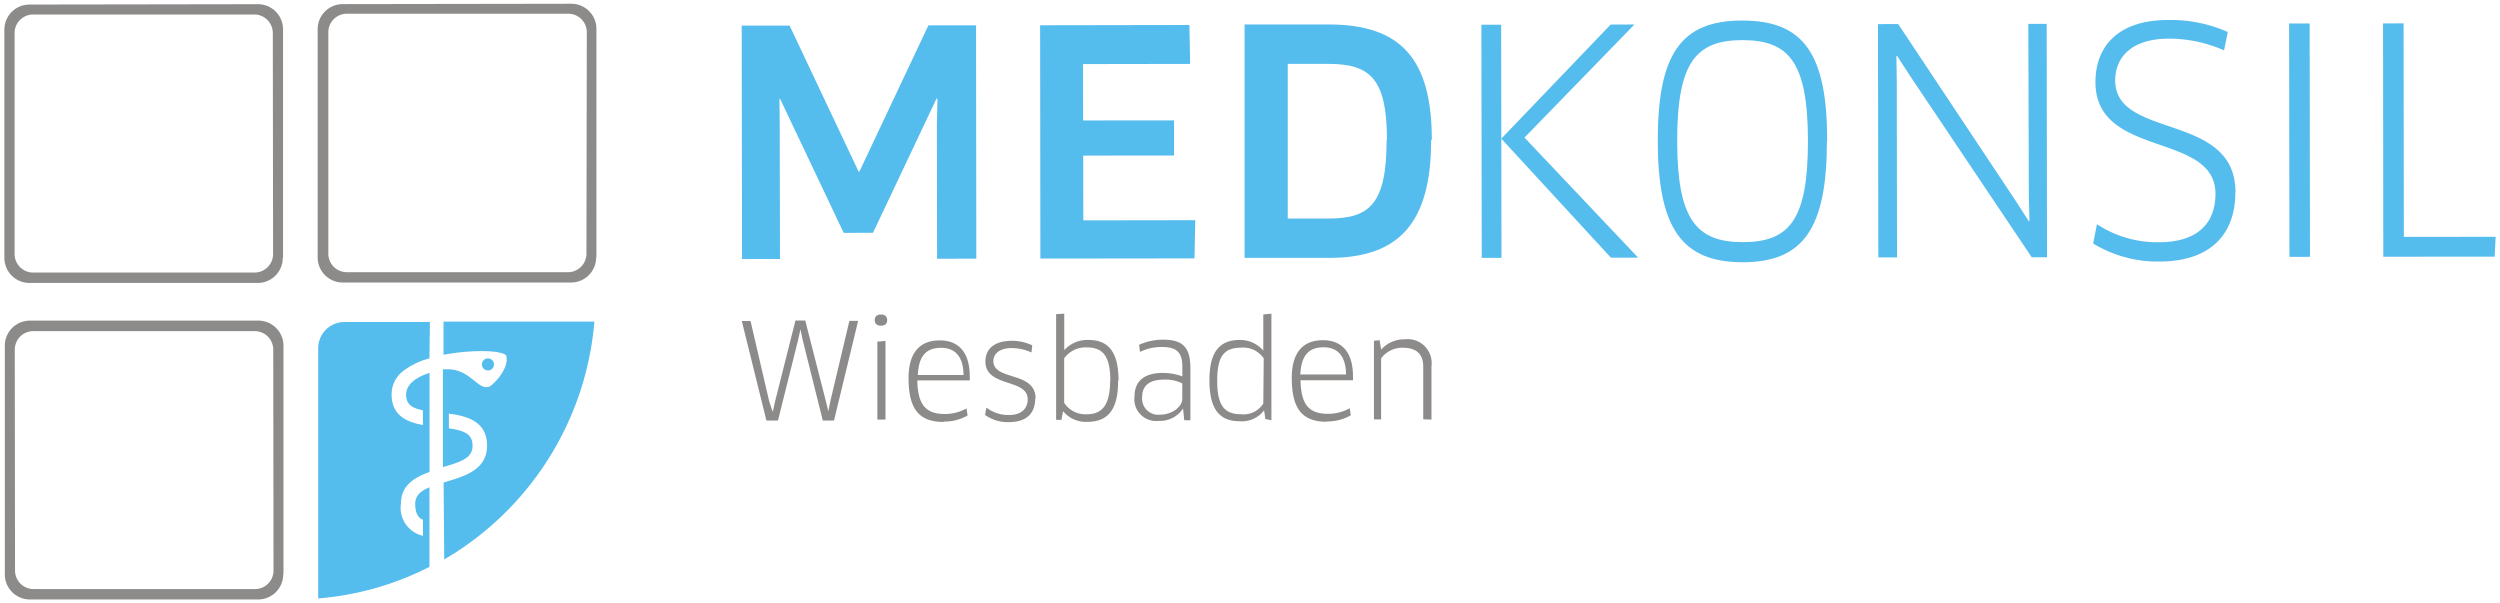 <?xml version="1.0" encoding="UTF-8"?> <svg xmlns="http://www.w3.org/2000/svg" id="Ebene_1" data-name="Ebene 1" viewBox="0 0 286 69"><defs><style>.cls-1{fill:#55bcee;}.cls-2{fill:#8d8a8a;}</style></defs><title>logo-medkonsil-web-neu</title><polygon class="cls-1" points="187.41 29.48 174.4 15.74 186.98 2.8 184.26 2.81 171.75 15.86 171.73 2.83 169.47 2.83 169.51 29.5 171.77 29.5 171.75 15.86 184.29 29.48 187.41 29.48"></polygon><polygon class="cls-1" points="84.85 2.93 84.89 29.63 89.23 29.63 89.2 14.22 89.17 11.34 89.24 11.3 96.52 26.64 99.87 26.63 107.14 11.27 107.25 11.31 107.18 14.19 107.2 29.6 111.69 29.59 111.66 2.9 106.21 2.9 98.32 19.62 98.22 19.62 90.33 2.93 84.85 2.93"></polygon><polygon class="cls-1" points="123.93 25.21 123.92 17.8 134.31 17.79 134.31 13.77 123.91 13.78 123.9 7.33 136.15 7.31 136.07 2.86 118.99 2.89 119.02 29.58 136.65 29.56 136.74 25.19 123.93 25.21"></polygon><path class="cls-1" d="M158.63,16c0,7.41-2,9-6.65,9h-4.66l0-17.69H152c4.81,0,6.66,1.77,6.67,8.68m5.13,0c0-9.21-3.51-13.2-11.81-13.19h-9.61l0,26.7h9.68c7.8,0,11.67-3.79,11.66-13.47"></path><path class="cls-1" d="M206.83,16.12c0,9-2.09,11.57-7.43,11.58s-7.52-2.59-7.53-11.56S194,4.59,199.33,4.59s7.49,2.52,7.5,11.53m2.2,0c0-9.9-2.64-13.77-9.71-13.77s-9.68,3.89-9.67,13.79S192.36,30,199.36,30,209,26.05,209,16.11"></path><polygon class="cls-1" points="234.18 29.43 234.14 2.73 232.04 2.73 232.1 22.42 232.17 25.27 232.1 25.31 230.53 22.88 217.15 2.75 214.84 2.76 214.88 29.45 217.02 29.45 216.99 9.3 216.95 6.42 217.02 6.38 218.59 8.8 232.43 29.43 234.18 29.43"></polygon><path class="cls-1" d="M255.74,22c0-9.22-13.75-6-13.76-12.8,0-2.53,1.73-4.77,6.15-4.78a15.64,15.64,0,0,1,6.3,1.34l.43-2.1A16.13,16.13,0,0,0,248,2.29c-5.73,0-8.28,3.07-8.28,7.09,0,8.79,13.72,5.64,13.73,12.8,0,3.45-2.16,5.52-6.4,5.53a12.54,12.54,0,0,1-7.16-2.06l-.43,2.21a14.2,14.2,0,0,0,7.58,2.06c5.7,0,8.68-3,8.68-7.88"></path><rect class="cls-1" x="261.89" y="2.69" width="2.35" height="26.7" transform="translate(-0.02 0.36) rotate(-0.08)"></rect><polygon class="cls-1" points="272.62 2.68 272.65 29.37 285.39 29.36 285.5 27.09 275 27.1 274.97 2.67 272.62 2.68"></polygon><path class="cls-2" d="M67.09,29A2.12,2.12,0,0,1,65,31.14h0l-25.32,0a2.12,2.12,0,0,1-2.12-2.12l0-25.33a2.12,2.12,0,0,1,2.12-2.12l25.33,0a2.12,2.12,0,0,1,2.12,2.12h0Zm1.14.39,0-26.11A2.87,2.87,0,0,0,65.32.43h0L39.21.47a2.87,2.87,0,0,0-2.87,2.87l0,26.11a2.87,2.87,0,0,0,2.87,2.87l26.12,0a2.87,2.87,0,0,0,2.87-2.87h0"></path><path class="cls-2" d="M31.29,65.27a2.12,2.12,0,0,1-2.12,2.12h0l-25.33,0a2.12,2.12,0,0,1-2.12-2.12h0L1.69,40a2.12,2.12,0,0,1,2.12-2.12l25.33,0a2.12,2.12,0,0,1,2.12,2.12Zm1.14.39,0-26.11a2.87,2.87,0,0,0-2.87-2.87l-26.11,0A2.87,2.87,0,0,0,.55,39.6l0,26.11a2.87,2.87,0,0,0,2.87,2.87h0l26.11,0a2.87,2.87,0,0,0,2.87-2.87h0"></path><path class="cls-2" d="M31.24,29.06a2.12,2.12,0,0,1-2.12,2.12l-25.33,0a2.12,2.12,0,0,1-2.12-2.12l0-25.33A2.12,2.12,0,0,1,3.76,1.66l25.33,0a2.12,2.12,0,0,1,2.12,2.12Zm1.14.39,0-26.11A2.87,2.87,0,0,0,29.47.48L3.37.52A2.87,2.87,0,0,0,.5,3.39l0,26.11a2.87,2.87,0,0,0,2.87,2.87l26.11,0a2.87,2.87,0,0,0,2.87-2.87"></path><path class="cls-1" d="M50.82,64A34.87,34.87,0,0,0,68,36.79l-17.26,0v3.8c3.39-.65,7-.51,7.19.15.34,1.49-1.61,3.4-2,3.51-1.32.41-2.18-2.17-5-2h-.26l0,11.18C53,52.79,54.06,52.3,54.06,51s-.84-1.73-2.71-2V47.32c2.09.27,4.37.9,4.37,3.66s-2.58,3.5-4.66,4.13l-.31.09Zm5-23a.69.69,0,1,0,.69.69h0a.69.69,0,0,0-.69-.69m-6.64-4.16H39.4a3,3,0,0,0-3,3l0,28.62a34,34,0,0,0,12.73-3.61V55.75c-1,.42-1.61.91-1.63,1.89,0,1.47.69,1.76.89,1.82V61.3a3.29,3.29,0,0,1-2.52-3.72c0-2.06,1.6-3,3.27-3.58l0-11.34c-1.39.43-2.68,1.24-2.68,2.48,0,1.08.6,1.53,1.92,1.8v1.68c-1.83-.33-3.58-1.09-3.58-3.48A3.37,3.37,0,0,1,46,42.54,8.43,8.43,0,0,1,49.13,41Z"></path><path class="cls-2" d="M163.76,48V41.9a2.74,2.74,0,0,0-3.06-3.08A3.53,3.53,0,0,0,158,40h0l-.17-1.08-.65.06v9H158V41a3,3,0,0,1,2.45-1.22c1.52,0,2.37.65,2.37,2.19v6Zm-15-5.16c.09-2.07.88-3.11,2.65-3.11,1.49,0,2.55.85,2.58,3.11Zm3.08,5.37a5.29,5.29,0,0,0,2.69-.7l-.12-.81a5,5,0,0,1-2.48.64c-2.14,0-3.1-1-3.15-3.84h6a4.36,4.36,0,0,0,0-.46c0-2.9-1.42-4.13-3.44-4.12-2.37,0-3.57,1.52-3.56,4.33,0,3.46,1.15,5,4,5m-7.26-2.09A2.64,2.64,0,0,1,142,47.39c-2,0-2.75-1.08-2.75-3.84s.75-3.78,2.76-3.78A2.83,2.83,0,0,1,144.57,41Zm.93,1.91,0-12.18-.93.08v4.14h0a3.47,3.47,0,0,0-2.69-1.22c-2.45,0-3.48,1.55-3.47,4.64s1,4.67,3.47,4.66a3.17,3.17,0,0,0,2.78-1.25h0l.15,1Zm-10.2-2.42c0,.87-1.17,1.78-2.48,1.78a1.85,1.85,0,0,1-2.11-2c0-1.25.76-2,2.49-2a4.3,4.3,0,0,1,2.1.43Zm.23,2.43h.7v-6c0-2.33-.88-3.22-3.07-3.22a6.5,6.5,0,0,0-2.8.59l.11.81a5.46,5.46,0,0,1,2.54-.56c1.58,0,2.3.55,2.3,2.25v1.11a6.66,6.66,0,0,0-2.23-.4c-2.19,0-3.24,1-3.24,2.68a2.49,2.49,0,0,0,2.75,2.81,3.16,3.16,0,0,0,2.8-1.41h0ZM127,43.53c0,3.06-1.1,3.86-2.69,3.86a2.88,2.88,0,0,1-2.57-1.31V41a3,3,0,0,1,2.54-1.26c1.72,0,2.74.77,2.74,3.78m.94,0c0-3.48-1.35-4.64-3.44-4.63a3.54,3.54,0,0,0-2.77,1.17h0V35.88l-.93.06,0,12.09h.61l.18-1h0a3.36,3.36,0,0,0,2.77,1.23c2.25,0,3.54-1.25,3.53-4.67m-9.44,2c0-3.16-4.82-2-4.83-4.28,0-.91.81-1.49,2.08-1.49a5.63,5.63,0,0,1,2.28.5l.09-.81a5.29,5.29,0,0,0-2.36-.52c-1.93,0-3,.9-3,2.36,0,3,4.83,1.92,4.84,4.32,0,1-.64,1.81-2.16,1.81a4.17,4.17,0,0,1-2.57-.85l-.15.84a4.46,4.46,0,0,0,2.74.82c2.08,0,3-1.08,3-2.71M105,42.9c.09-2.07.88-3.11,2.65-3.11,1.49,0,2.55.85,2.58,3.11ZM108,48.23a5.29,5.29,0,0,0,2.69-.7l-.12-.81a5,5,0,0,1-2.48.64c-2.14,0-3.1-1-3.15-3.84h6a4.1,4.1,0,0,0,0-.46c0-2.9-1.42-4.13-3.44-4.12-2.37,0-3.57,1.52-3.56,4.33,0,3.46,1.15,5,4,5m-6.45-11.65c0-.41-.26-.64-.71-.64s-.71.23-.71.64.26.64.71.64.71-.2.71-.64M101.3,48V39l-.93.08V48ZM91,36.67l-2.33,9.25-.27,1.2h0L88,45.93l-2.14-9.21h-1l2.82,11.39H89l2.3-9.21.27-1.22h0l.26,1.22,2.3,9.21h1.28l2.76-11.4h-1L95,45.86l-.24,1.2h0l-.29-1.2-2.35-9.19Z"></path></svg> 